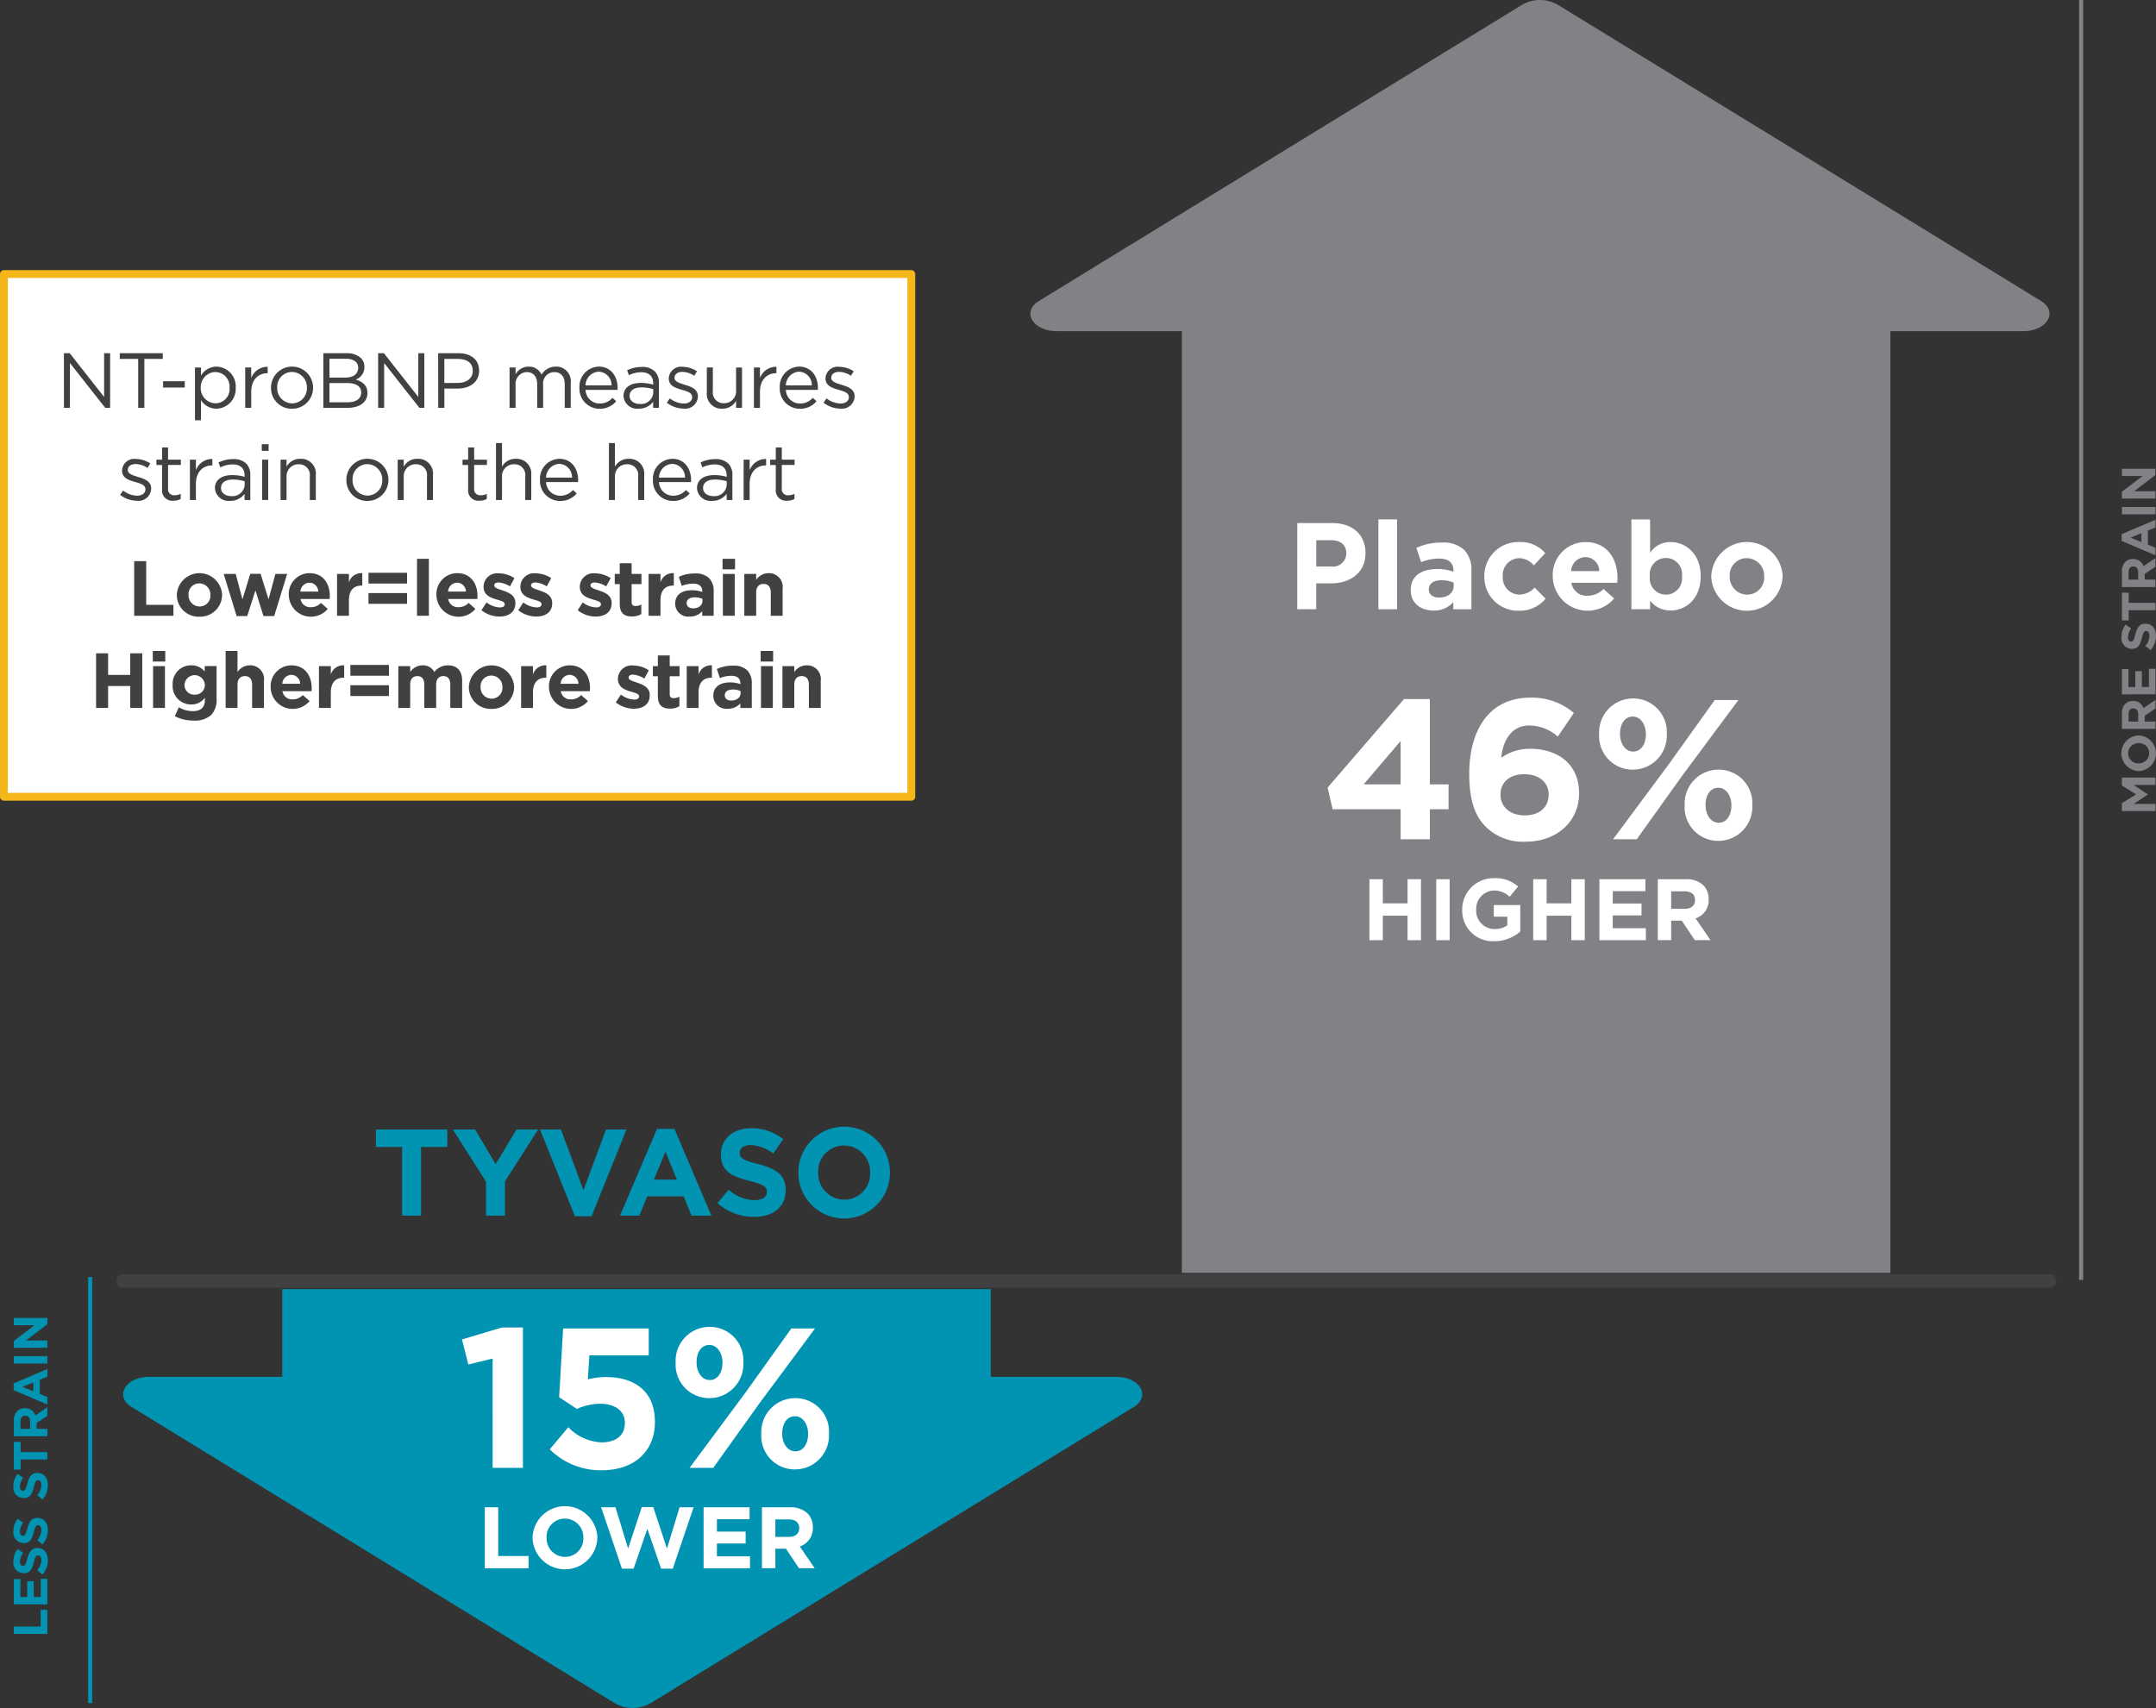 <?xml version="1.0" encoding="UTF-8"?>
<svg xmlns="http://www.w3.org/2000/svg" width="315.368" height="249.894" viewBox="0 0 315.368 249.894">
  <rect x="0" y="0" width="315.368" height="249.894" fill="#333333" stroke="none"/>
  <g id="Group_9" data-name="Group 9" transform="translate(-146.809 -255.368)">
    <rect id="Rectangle_1" data-name="Rectangle 1" width="132.724" height="76.478" transform="translate(147.385 295.465)" fill="#fff" stroke="#f5b61a" stroke-linejoin="round" stroke-width="1.151"/>
    <g id="Group_1" data-name="Group 1">
      <path id="Path_1" data-name="Path 1" d="M148.833,494.428v-1.079h3.922V490.9h.981v3.524Z" fill="#0193b2"/>
      <path id="Path_2" data-name="Path 2" d="M148.833,490.1v-3.7h.959v2.626h.995v-2.31h.96v2.31h1.029v-2.661h.96V490.1Z" fill="#0193b2"/>
      <path id="Path_3" data-name="Path 3" d="M153.021,485.741l-.763-.637a2.254,2.254,0,0,0,.6-1.464c0-.441-.176-.707-.463-.707h-.014c-.273,0-.413.168-.623.987-.253.987-.525,1.625-1.5,1.625h-.014a1.534,1.534,0,0,1-1.478-1.716,2.836,2.836,0,0,1,.624-1.821l.812.56a2.3,2.3,0,0,0-.483,1.275c0,.413.189.631.427.631h.014c.322,0,.427-.21.644-1.058.26-.994.616-1.555,1.471-1.555h.014c.974,0,1.52.743,1.52,1.8A3.118,3.118,0,0,1,153.021,485.741Z" fill="#0193b2"/>
      <path id="Path_4" data-name="Path 4" d="M153.021,481.331l-.763-.638a2.249,2.249,0,0,0,.6-1.464c0-.441-.176-.707-.463-.707h-.014c-.273,0-.413.168-.623.988-.253.987-.525,1.625-1.5,1.625h-.014a1.534,1.534,0,0,1-1.478-1.716,2.832,2.832,0,0,1,.624-1.821l.812.56a2.3,2.3,0,0,0-.483,1.275c0,.413.189.63.427.63h.014c.322,0,.427-.21.644-1.058.26-.994.616-1.555,1.471-1.555h.014c.974,0,1.52.743,1.52,1.8A3.118,3.118,0,0,1,153.021,481.331Z" fill="#0193b2"/>
      <path id="Path_5" data-name="Path 5" d="M153.021,474.751l-.763-.638a2.247,2.247,0,0,0,.6-1.464c0-.44-.176-.707-.463-.707h-.014c-.273,0-.413.168-.623.988-.253.988-.525,1.625-1.5,1.625h-.014a1.534,1.534,0,0,1-1.478-1.716,2.836,2.836,0,0,1,.624-1.821l.812.56a2.3,2.3,0,0,0-.483,1.275c0,.414.189.63.427.63h.014c.322,0,.427-.21.644-1.057.26-.994.616-1.555,1.471-1.555h.014c.974,0,1.52.742,1.52,1.8A3.117,3.117,0,0,1,153.021,474.751Z" fill="#0193b2"/>
      <path id="Path_6" data-name="Path 6" d="M149.828,468.9v1.492h-1v-4.062h1v1.491h3.908V468.9Z" fill="#0193b2"/>
      <path id="Path_7" data-name="Path 7" d="M148.833,465.5v-2.241a1.951,1.951,0,0,1,.5-1.429,1.539,1.539,0,0,1,1.12-.421h.014a1.524,1.524,0,0,1,1.52,1.051l1.751-1.2v1.26l-1.569,1.051v.847h1.569V465.5Zm2.381-2.171c0-.525-.28-.827-.693-.827h-.014c-.462,0-.7.322-.7.848v1.071h1.407Z" fill="#0193b2"/>
      <path id="Path_8" data-name="Path 8" d="M148.8,458.762v-.994l4.938-2.1v1.128l-1.1.448v2.073l1.1.449v1.1Zm2.886-1.135-1.59.651,1.59.652Z" fill="#0193b2"/>
      <path id="Path_9" data-name="Path 9" d="M148.833,454.864v-1.079h4.9v1.079Z" fill="#0193b2"/>
      <path id="Path_10" data-name="Path 10" d="M148.833,452.561v-.995l3.019-2.3h-3.019V448.2h4.9v.918l-3.117,2.374h3.117v1.065Z" fill="#0193b2"/>
    </g>
    <line id="Line_1" data-name="Line 1" y2="62.33" transform="translate(160.001 442.209)" fill="none" stroke="#0193b2" stroke-miterlimit="10" stroke-width="0.594"/>
    <g id="Group_2" data-name="Group 2">
      <path id="Path_11" data-name="Path 11" d="M457.19,374.043V372.88l2.074-1.289L457.19,370.3v-1.163h4.9v1.073h-3.2l2.093,1.379v.028l-2.073,1.366h3.18v1.058Z" fill="#808285"/>
      <path id="Path_12" data-name="Path 12" d="M459.655,368.183h-.013a2.607,2.607,0,0,1-.014-5.211h.014a2.607,2.607,0,0,1,.013,5.211Zm0-4.083h-.013a1.49,1.49,0,0,0-1.541,1.485,1.466,1.466,0,0,0,1.527,1.47h.014a1.49,1.49,0,0,0,1.541-1.484A1.467,1.467,0,0,0,459.655,364.1Z" fill="#808285"/>
      <path id="Path_13" data-name="Path 13" d="M457.19,362.016v-2.241a1.955,1.955,0,0,1,.5-1.429,1.543,1.543,0,0,1,1.122-.42h.013a1.523,1.523,0,0,1,1.52,1.05l1.751-1.2v1.26l-1.569,1.051v.847h1.569v1.079Zm2.381-2.171c0-.525-.28-.827-.693-.827h-.014c-.462,0-.7.323-.7.848v1.071h1.407Z" fill="#808285"/>
      <path id="Path_14" data-name="Path 14" d="M457.19,356.955v-3.7h.959v2.626h1v-2.312h.959v2.312h1.03v-2.662h.959v3.733Z" fill="#808285"/>
      <path id="Path_15" data-name="Path 15" d="M461.379,350.5l-.764-.638a2.249,2.249,0,0,0,.6-1.464c0-.441-.176-.707-.463-.707h-.014c-.273,0-.413.168-.623.987-.253.988-.525,1.625-1.5,1.625H458.6a1.533,1.533,0,0,1-1.478-1.715,2.843,2.843,0,0,1,.624-1.822l.812.561a2.3,2.3,0,0,0-.483,1.274c0,.414.189.631.427.631h.014c.322,0,.427-.21.644-1.058.26-.994.616-1.555,1.471-1.555h.015c.973,0,1.519.743,1.519,1.8A3.123,3.123,0,0,1,461.379,350.5Z" fill="#808285"/>
      <path id="Path_16" data-name="Path 16" d="M458.185,344.649v1.491h-.995v-4.062h.995v1.492h3.908v1.079Z" fill="#808285"/>
      <path id="Path_17" data-name="Path 17" d="M457.19,341.255v-2.242a1.953,1.953,0,0,1,.5-1.428,1.544,1.544,0,0,1,1.122-.421h.013a1.524,1.524,0,0,1,1.52,1.051l1.751-1.2v1.261l-1.569,1.051v.847h1.569v1.079Zm2.381-2.171c0-.526-.28-.827-.693-.827h-.014c-.462,0-.7.322-.7.848v1.071h1.407Z" fill="#808285"/>
      <path id="Path_18" data-name="Path 18" d="M457.155,334.513v-.995l4.938-2.1v1.128l-1.1.448v2.073l1.1.448v1.1Zm2.886-1.135-1.59.652,1.59.651Z" fill="#808285"/>
      <path id="Path_19" data-name="Path 19" d="M457.19,330.615v-1.079h4.9v1.079Z" fill="#808285"/>
      <path id="Path_20" data-name="Path 20" d="M457.19,328.312v-1l3.019-2.3H457.19v-1.065h4.9v.918l-3.116,2.374h3.116v1.065Z" fill="#808285"/>
    </g>
    <line id="Line_2" data-name="Line 2" y1="187.263" transform="translate(451.227 255.368)" fill="none" stroke="#808285" stroke-miterlimit="10" stroke-width="0.594"/>
    <path id="Path_21" data-name="Path 21" d="M310.075,456.816H291.732v-12.83H188.1v12.83H168.631c-3.387,0-5.083,2.737-2.688,4.338l70.722,43.363a5.225,5.225,0,0,0,5.377,0l70.721-43.363C315.158,459.553,313.462,456.816,310.075,456.816Z" fill="#0193b2"/>
    <g id="Group_3" data-name="Group 3">
      <path id="Path_22" data-name="Path 22" d="M218.868,454.134l-3.554.874-.932-3.67,5.855-1.748H223.3v20.536h-4.428Z" fill="#fff"/>
      <path id="Path_23" data-name="Path 23" d="M227.229,467.417l2.708-3.233A7.139,7.139,0,0,0,234.8,466.4c2.1,0,3.408-1.019,3.408-2.825v-.058c0-1.748-1.485-2.768-3.612-2.768a8.75,8.75,0,0,0-3.408.758l-2.592-1.719.582-10.05h12.526v3.933h-8.681l-.233,3.524a10.017,10.017,0,0,1,2.68-.349c3.962,0,7.137,1.923,7.137,6.525v.059c0,4.31-3.059,7.049-7.749,7.049A10.481,10.481,0,0,1,227.229,467.417Z" fill="#fff"/>
      <path id="Path_24" data-name="Path 24" d="M245.639,454.775v-.058a4.962,4.962,0,0,1,4.981-5.214,4.9,4.9,0,0,1,4.923,5.155v.059a4.98,4.98,0,0,1-4.981,5.214A4.9,4.9,0,0,1,245.639,454.775Zm16.924-5.04h3.466l-8.156,10.983-6.728,9.408h-3.467l8.156-10.981ZM248.7,454.658v.059c0,1.369.758,2.563,1.923,2.563,1.223,0,1.864-1.194,1.864-2.505v-.058c0-1.369-.757-2.564-1.922-2.564C249.338,452.153,248.7,453.318,248.7,454.658Zm9.468,10.545v-.058a4.962,4.962,0,0,1,4.981-5.214,4.9,4.9,0,0,1,4.922,5.156v.058a4.978,4.978,0,0,1-4.981,5.214A4.9,4.9,0,0,1,258.165,465.2Zm6.845,0v-.058c0-1.37-.758-2.563-1.923-2.563-1.223,0-1.864,1.165-1.864,2.505v.058c0,1.369.757,2.563,1.923,2.563C264.369,467.708,265.01,466.514,265.01,465.2Z" fill="#fff"/>
      <path id="Path_25" data-name="Path 25" d="M217.725,475.9h1.962v7.134h4.446v1.784h-6.408Z" fill="#fff"/>
      <path id="Path_26" data-name="Path 26" d="M224.708,480.381v-.026a4.742,4.742,0,0,1,9.48-.026v.026a4.742,4.742,0,0,1-9.48.026Zm7.429,0v-.026a2.71,2.71,0,0,0-2.7-2.8,2.667,2.667,0,0,0-2.676,2.777v.026a2.709,2.709,0,0,0,2.7,2.8A2.668,2.668,0,0,0,232.137,480.381Z" fill="#fff"/>
      <path id="Path_27" data-name="Path 27" d="M234.739,475.9h2.1l1.847,6.039,2-6.065h1.682l2,6.065,1.847-6.039h2.052l-3.045,8.982h-1.708l-2.013-5.835-2.013,5.835h-1.707Z" fill="#fff"/>
      <path id="Path_28" data-name="Path 28" d="M249.727,475.9h6.727v1.746h-4.778v1.808h4.2V481.2h-4.2v1.873h4.842v1.745h-6.791Z" fill="#fff"/>
      <path id="Path_29" data-name="Path 29" d="M258.265,475.9h4.077a3.55,3.55,0,0,1,2.6.9,2.8,2.8,0,0,1,.765,2.038v.025a2.769,2.769,0,0,1-1.911,2.765l2.179,3.185H263.68l-1.911-2.854h-1.542v2.854h-1.962Zm3.95,4.332c.955,0,1.5-.51,1.5-1.262v-.026c0-.84-.586-1.273-1.541-1.273h-1.95v2.561Z" fill="#fff"/>
    </g>
    <path id="Path_30" data-name="Path 30" d="M301.343,303.814h18.343V441.6H423.323l0-137.785h19.466c3.387,0,5.084-2.738,2.689-4.338l-70.722-43.364a5.229,5.229,0,0,0-5.377,0l-70.722,43.364C296.26,301.076,297.957,303.814,301.343,303.814Z" fill="#808285"/>
    <g id="Group_4" data-name="Group 4">
      <path id="Path_31" data-name="Path 31" d="M347.12,384.006h1.962v3.529H352.7v-3.529h1.963v8.919H352.7v-3.58h-3.618v3.58H347.12Z" fill="#fff"/>
      <path id="Path_32" data-name="Path 32" d="M356.894,384.006h1.962v8.919h-1.962Z" fill="#fff"/>
      <path id="Path_33" data-name="Path 33" d="M360.692,388.491v-.025a4.578,4.578,0,0,1,4.677-4.612,4.9,4.9,0,0,1,3.5,1.222l-1.237,1.492a3.28,3.28,0,0,0-2.332-.906,2.679,2.679,0,0,0-2.56,2.778v.026a2.672,2.672,0,0,0,2.7,2.828,3.139,3.139,0,0,0,1.848-.535v-1.274h-1.975V387.79h3.873v3.873a5.787,5.787,0,0,1-3.81,1.415A4.465,4.465,0,0,1,360.692,388.491Z" fill="#fff"/>
      <path id="Path_34" data-name="Path 34" d="M371.08,384.006h1.962v3.529h3.618v-3.529h1.963v8.919H376.66v-3.58h-3.618v3.58H371.08Z" fill="#fff"/>
      <path id="Path_35" data-name="Path 35" d="M380.765,384.006h6.728v1.746h-4.779v1.809h4.206v1.746h-4.206v1.873h4.842v1.745h-6.791Z" fill="#fff"/>
      <path id="Path_36" data-name="Path 36" d="M389.3,384.006h4.077a3.55,3.55,0,0,1,2.6.9,2.8,2.8,0,0,1,.765,2.038v.026a2.769,2.769,0,0,1-1.911,2.764l2.178,3.186h-2.293l-1.911-2.855h-1.542v2.855H389.3Zm3.95,4.332c.956,0,1.5-.51,1.5-1.262v-.025c0-.841-.586-1.273-1.542-1.273h-1.949v2.56Z" fill="#fff"/>
    </g>
    <g id="Group_5" data-name="Group 5">
      <path id="Path_37" data-name="Path 37" d="M205.628,423.184h-3.835v-2.557h10.443v2.557H208.4V433.23h-2.773Z" fill="#0193b2"/>
      <path id="Path_38" data-name="Path 38" d="M217.9,428.261l-4.843-7.634H216.3l3.007,5.06,3.06-5.06h3.152l-4.844,7.58v5.023H217.9Z" fill="#0193b2"/>
      <path id="Path_39" data-name="Path 39" d="M225.8,420.627h3.061l3.295,8.876,3.295-8.876h2.989l-5.1,12.693H230.9Z" fill="#0193b2"/>
      <path id="Path_40" data-name="Path 40" d="M242.906,420.537h2.557l5.4,12.693h-2.9l-1.153-2.827h-5.33l-1.152,2.827h-2.826Zm2.917,7.418-1.675-4.088-1.674,4.088Z" fill="#0193b2"/>
      <path id="Path_41" data-name="Path 41" d="M251.761,431.394l1.638-1.962a5.788,5.788,0,0,0,3.763,1.53c1.135,0,1.818-.45,1.818-1.189v-.036c0-.7-.431-1.062-2.538-1.6-2.539-.649-4.177-1.351-4.177-3.853v-.036c0-2.287,1.837-3.8,4.411-3.8a7.29,7.29,0,0,1,4.681,1.6l-1.44,2.089a5.908,5.908,0,0,0-3.277-1.242c-1.063,0-1.62.486-1.62,1.1v.035c0,.829.54,1.1,2.718,1.658,2.557.666,4,1.584,4,3.781v.035c0,2.5-1.908,3.907-4.627,3.907A8.017,8.017,0,0,1,251.761,431.394Z" fill="#0193b2"/>
      <path id="Path_42" data-name="Path 42" d="M263.587,426.965v-.036a6.7,6.7,0,0,1,13.4-.036v.036a6.7,6.7,0,0,1-13.4.036Zm10.5,0v-.036a3.829,3.829,0,0,0-3.817-3.961,3.769,3.769,0,0,0-3.781,3.925v.036a3.829,3.829,0,0,0,3.817,3.961A3.769,3.769,0,0,0,274.084,426.965Z" fill="#0193b2"/>
    </g>
    <g id="Group_6" data-name="Group 6">
      <path id="Path_43" data-name="Path 43" d="M336.569,331.9h5.149c3.007,0,4.826,1.783,4.826,4.358v.035c0,2.917-2.269,4.43-5.1,4.43h-2.108v3.781h-2.772Zm4.97,6.356a1.952,1.952,0,0,0,2.2-1.908v-.036c0-1.243-.864-1.909-2.251-1.909h-2.143v3.853Z" fill="#fff"/>
      <path id="Path_44" data-name="Path 44" d="M348.431,331.364h2.737v13.144h-2.737Z" fill="#fff"/>
      <path id="Path_45" data-name="Path 45" d="M353.165,341.736V341.7c0-2.106,1.6-3.079,3.888-3.079a6.843,6.843,0,0,1,2.36.4v-.162c0-1.135-.7-1.765-2.072-1.765a7.1,7.1,0,0,0-2.664.522l-.684-2.088a8.5,8.5,0,0,1,3.745-.775,4.458,4.458,0,0,1,3.259,1.08,4.209,4.209,0,0,1,1.044,3.079v5.6h-2.647v-1.044a3.71,3.71,0,0,1-2.917,1.224C354.659,344.688,353.165,343.644,353.165,341.736Zm6.283-.631v-.486a4.243,4.243,0,0,0-1.746-.36c-1.17,0-1.891.468-1.891,1.332v.036c0,.738.612,1.17,1.494,1.17C358.584,342.8,359.448,342.1,359.448,341.105Z" fill="#fff"/>
      <path id="Path_46" data-name="Path 46" d="M363.928,339.737V339.7a4.955,4.955,0,0,1,5.06-5.023,4.745,4.745,0,0,1,3.853,1.62l-1.674,1.8a2.818,2.818,0,0,0-2.2-1.063,2.467,2.467,0,0,0-2.341,2.629v.036a2.473,2.473,0,0,0,2.449,2.665,3.056,3.056,0,0,0,2.215-1.026l1.6,1.62a4.857,4.857,0,0,1-3.943,1.765A4.928,4.928,0,0,1,363.928,339.737Z" fill="#fff"/>
      <path id="Path_47" data-name="Path 47" d="M373.936,339.737V339.7a4.8,4.8,0,0,1,4.772-5.023c3.223,0,4.7,2.5,4.7,5.239,0,.217-.019.469-.036.721h-6.717a2.239,2.239,0,0,0,2.359,1.891,3.166,3.166,0,0,0,2.341-.991l1.566,1.387a5.1,5.1,0,0,1-8.985-3.187Zm6.807-.811a2.071,2.071,0,0,0-2.035-2.053,2.152,2.152,0,0,0-2.088,2.053Z" fill="#fff"/>
      <path id="Path_48" data-name="Path 48" d="M388.175,343.247v1.261h-2.736V331.364h2.736v4.879a3.545,3.545,0,0,1,3.007-1.566c2.251,0,4.394,1.765,4.394,4.987v.036c0,3.224-2.107,4.988-4.394,4.988A3.706,3.706,0,0,1,388.175,343.247Zm4.664-3.547v-.036a2.368,2.368,0,1,0-4.7,0v.036a2.369,2.369,0,1,0,4.7,0Z" fill="#fff"/>
      <path id="Path_49" data-name="Path 49" d="M397.12,339.737V339.7a5.226,5.226,0,0,1,10.443-.036v.036a5.226,5.226,0,0,1-10.443.037Zm7.743,0V339.7a2.564,2.564,0,0,0-2.539-2.665,2.473,2.473,0,0,0-2.5,2.629v.036a2.564,2.564,0,0,0,2.539,2.665A2.473,2.473,0,0,0,404.863,339.737Z" fill="#fff"/>
    </g>
    <line id="Line_3" data-name="Line 3" x2="281.775" transform="translate(164.822 442.781)" fill="none" stroke="#414042" stroke-linecap="round" stroke-miterlimit="10" stroke-width="2"/>
    <g id="Group_7" data-name="Group 7">
      <path id="Path_50" data-name="Path 50" d="M156.16,307.048h.845l5.033,6.4v-6.4h.879v7.989H162.2l-5.159-6.551v6.551h-.879Z" fill="#414042"/>
      <path id="Path_51" data-name="Path 51" d="M167.022,307.881h-2.693v-.833h6.289v.833h-2.694v7.156h-.9Z" fill="#414042"/>
      <path id="Path_52" data-name="Path 52" d="M170.662,311.145h3.173v.924h-3.173Z" fill="#414042"/>
      <path id="Path_53" data-name="Path 53" d="M175.328,309.136h.879v1.187a2.655,2.655,0,0,1,2.26-1.312,2.878,2.878,0,0,1,2.819,3.058v.023a2.889,2.889,0,0,1-2.819,3.071,2.663,2.663,0,0,1-2.26-1.256v2.956h-.879Zm5.057,2.968v-.023a2.125,2.125,0,0,0-2.077-2.283,2.2,2.2,0,0,0-2.135,2.271v.023a2.2,2.2,0,0,0,2.135,2.283A2.083,2.083,0,0,0,180.385,312.1Z" fill="#414042"/>
      <path id="Path_54" data-name="Path 54" d="M182.676,309.136h.879v1.541a2.525,2.525,0,0,1,2.408-1.643v.947H185.9c-1.291,0-2.34.924-2.34,2.705v2.351h-.879Z" fill="#414042"/>
      <path id="Path_55" data-name="Path 55" d="M186.453,312.115v-.023a3.076,3.076,0,0,1,6.152-.023v.023a3.063,3.063,0,0,1-3.093,3.082A3.023,3.023,0,0,1,186.453,312.115Zm5.25,0v-.023a2.233,2.233,0,0,0-2.191-2.305,2.178,2.178,0,0,0-2.158,2.282v.023a2.215,2.215,0,0,0,2.181,2.295A2.178,2.178,0,0,0,191.7,312.115Z" fill="#414042"/>
      <path id="Path_56" data-name="Path 56" d="M194.109,307.048h3.4a2.937,2.937,0,0,1,2.089.707,1.776,1.776,0,0,1,.513,1.279v.023a1.928,1.928,0,0,1-1.267,1.848c.947.286,1.713.834,1.713,1.93v.022c0,1.37-1.154,2.18-2.9,2.18h-3.55Zm5.091,2.111c0-.787-.628-1.3-1.769-1.3H195v2.75h2.362c1.084,0,1.838-.49,1.838-1.426Zm-1.678,2.249H195v2.819h2.682c1.21,0,1.963-.537,1.963-1.427v-.023C199.645,311.91,198.914,311.408,197.522,311.408Z" fill="#414042"/>
      <path id="Path_57" data-name="Path 57" d="M202.119,307.048h.845l5.033,6.4v-6.4h.879v7.989h-.719L203,308.486v6.551h-.879Z" fill="#414042"/>
      <path id="Path_58" data-name="Path 58" d="M210.9,307.048H213.9c1.8,0,2.99.958,2.99,2.534v.023c0,1.723-1.438,2.613-3.139,2.613h-1.94v2.819h-.9Zm2.876,4.348c1.324,0,2.192-.707,2.192-1.757v-.023c0-1.142-.856-1.735-2.146-1.735h-2.02V311.4Z" fill="#414042"/>
      <path id="Path_59" data-name="Path 59" d="M221.345,309.136h.879v.993a2.154,2.154,0,0,1,1.906-1.118,2,2,0,0,1,1.894,1.176,2.351,2.351,0,0,1,2.078-1.176,2.121,2.121,0,0,1,2.191,2.374v3.652h-.879V311.59c0-1.141-.57-1.78-1.529-1.78a1.652,1.652,0,0,0-1.632,1.826v3.4h-.868v-3.47c0-1.106-.582-1.757-1.518-1.757a1.71,1.71,0,0,0-1.643,1.86v3.367h-.879Z" fill="#414042"/>
      <path id="Path_60" data-name="Path 60" d="M231.568,312.1v-.023a2.911,2.911,0,0,1,2.831-3.07c1.747,0,2.75,1.392,2.75,3.116a2.613,2.613,0,0,1-.01.285h-4.68a2.06,2.06,0,0,0,2.077,2,2.44,2.44,0,0,0,1.86-.833l.548.491a3.043,3.043,0,0,1-2.43,1.107A2.934,2.934,0,0,1,231.568,312.1Zm4.692-.343a1.944,1.944,0,0,0-1.884-2.008,2.033,2.033,0,0,0-1.917,2.008Z" fill="#414042"/>
      <path id="Path_61" data-name="Path 61" d="M238.015,313.325V313.3c0-1.244,1.027-1.906,2.522-1.906a6.251,6.251,0,0,1,1.816.252v-.206c0-1.062-.652-1.609-1.758-1.609a4.109,4.109,0,0,0-1.792.433l-.263-.719a4.883,4.883,0,0,1,2.146-.49,2.588,2.588,0,0,1,1.906.65,2.332,2.332,0,0,1,.6,1.724v3.606h-.843v-.89a2.59,2.59,0,0,1-2.135,1.016A1.988,1.988,0,0,1,238.015,313.325Zm4.348-.456V312.3a6.129,6.129,0,0,0-1.734-.251c-1.108,0-1.724.479-1.724,1.221v.023c0,.742.685,1.175,1.484,1.175A1.782,1.782,0,0,0,242.363,312.869Z" fill="#414042"/>
      <path id="Path_62" data-name="Path 62" d="M244.348,314.284l.444-.628a3.454,3.454,0,0,0,2.043.753c.708,0,1.222-.365,1.222-.935v-.023c0-.594-.7-.822-1.473-1.039-.924-.263-1.951-.582-1.951-1.666v-.023a1.786,1.786,0,0,1,2.009-1.689,4.044,4.044,0,0,1,2.123.65l-.4.662a3.337,3.337,0,0,0-1.747-.571c-.7,0-1.14.366-1.14.856v.023c0,.559.73.777,1.517,1.016.913.274,1.9.628,1.9,1.689v.023a1.858,1.858,0,0,1-2.1,1.769A4.056,4.056,0,0,1,244.348,314.284Z" fill="#414042"/>
      <path id="Path_63" data-name="Path 63" d="M250.2,312.8v-3.664h.879v3.447a1.573,1.573,0,0,0,1.632,1.781,1.742,1.742,0,0,0,1.768-1.849v-3.379h.869v5.9h-.869V314.01a2.246,2.246,0,0,1-2.019,1.153A2.156,2.156,0,0,1,250.2,312.8Z" fill="#414042"/>
      <path id="Path_64" data-name="Path 64" d="M257.092,309.136h.879v1.541a2.525,2.525,0,0,1,2.408-1.643v.947h-.068c-1.29,0-2.34.924-2.34,2.705v2.351h-.879Z" fill="#414042"/>
      <path id="Path_65" data-name="Path 65" d="M260.868,312.1v-.023a2.91,2.91,0,0,1,2.831-3.07c1.746,0,2.75,1.392,2.75,3.116a2.372,2.372,0,0,1-.011.285h-4.679a2.06,2.06,0,0,0,2.077,2,2.442,2.442,0,0,0,1.86-.833l.548.491a3.046,3.046,0,0,1-2.432,1.107A2.933,2.933,0,0,1,260.868,312.1Zm4.692-.343a1.944,1.944,0,0,0-1.884-2.008,2.032,2.032,0,0,0-1.917,2.008Z" fill="#414042"/>
      <path id="Path_66" data-name="Path 66" d="M267.27,314.284l.444-.628a3.454,3.454,0,0,0,2.043.753c.708,0,1.222-.365,1.222-.935v-.023c0-.594-.7-.822-1.473-1.039-.924-.263-1.951-.582-1.951-1.666v-.023a1.785,1.785,0,0,1,2.008-1.689,4.045,4.045,0,0,1,2.124.65l-.4.662a3.337,3.337,0,0,0-1.747-.571c-.7,0-1.141.366-1.141.856v.023c0,.559.731.777,1.518,1.016.913.274,1.9.628,1.9,1.689v.023a1.858,1.858,0,0,1-2.1,1.769A4.056,4.056,0,0,1,267.27,314.284Z" fill="#414042"/>
      <path id="Path_67" data-name="Path 67" d="M164.376,327.768l.444-.627a3.456,3.456,0,0,0,2.043.753c.708,0,1.222-.366,1.222-.936v-.023c0-.594-.7-.822-1.473-1.038-.924-.263-1.951-.582-1.951-1.667v-.023a1.786,1.786,0,0,1,2.009-1.689,4.033,4.033,0,0,1,2.123.651l-.4.662a3.338,3.338,0,0,0-1.748-.571c-.7,0-1.14.365-1.14.856v.023c0,.559.73.776,1.517,1.015.914.274,1.9.628,1.9,1.69v.023a1.858,1.858,0,0,1-2.1,1.769A4.053,4.053,0,0,1,164.376,327.768Z" fill="#414042"/>
      <path id="Path_68" data-name="Path 68" d="M170.514,326.958V323.4h-.823v-.776h.823V320.84h.879v1.781h1.871v.776h-1.871v3.447a.872.872,0,0,0,.992.981,1.851,1.851,0,0,0,.856-.205v.753a2.206,2.206,0,0,1-1.061.251A1.5,1.5,0,0,1,170.514,326.958Z" fill="#414042"/>
      <path id="Path_69" data-name="Path 69" d="M174.587,322.621h.879v1.541a2.526,2.526,0,0,1,2.408-1.644v.947h-.068c-1.29,0-2.34.925-2.34,2.705v2.352h-.879Z" fill="#414042"/>
      <path id="Path_70" data-name="Path 70" d="M178.249,326.81v-.023c0-1.244,1.027-1.907,2.522-1.907a6.247,6.247,0,0,1,1.816.252v-.206c0-1.061-.651-1.609-1.758-1.609a4.112,4.112,0,0,0-1.792.434l-.263-.719a4.872,4.872,0,0,1,2.146-.491,2.591,2.591,0,0,1,1.906.65,2.33,2.33,0,0,1,.6,1.724v3.607h-.844v-.891a2.586,2.586,0,0,1-2.135,1.016A1.987,1.987,0,0,1,178.249,326.81Zm4.349-.457v-.571a6.179,6.179,0,0,0-1.735-.251c-1.107,0-1.723.48-1.723,1.222v.022c0,.742.684,1.176,1.483,1.176A1.784,1.784,0,0,0,182.6,326.353Z" fill="#414042"/>
      <path id="Path_71" data-name="Path 71" d="M185.1,320.361h1v.97h-1Zm.056,2.26h.879v5.9h-.879Z" fill="#414042"/>
      <path id="Path_72" data-name="Path 72" d="M187.846,322.621h.879v1.027a2.233,2.233,0,0,1,2.02-1.153,2.156,2.156,0,0,1,2.26,2.363v3.664h-.879v-3.447a1.573,1.573,0,0,0-1.632-1.781,1.736,1.736,0,0,0-1.769,1.849v3.379h-.879Z" fill="#414042"/>
      <path id="Path_73" data-name="Path 73" d="M197.475,325.6v-.023a3.076,3.076,0,0,1,6.152-.023v.023a3.064,3.064,0,0,1-3.094,3.081A3.022,3.022,0,0,1,197.475,325.6Zm5.25,0v-.023a2.233,2.233,0,0,0-2.192-2.3,2.177,2.177,0,0,0-2.157,2.282v.023a2.214,2.214,0,0,0,2.181,2.294A2.177,2.177,0,0,0,202.725,325.6Z" fill="#414042"/>
      <path id="Path_74" data-name="Path 74" d="M204.983,322.621h.879v1.027a2.236,2.236,0,0,1,2.021-1.153,2.156,2.156,0,0,1,2.26,2.363v3.664h-.879v-3.447a1.573,1.573,0,0,0-1.632-1.781,1.736,1.736,0,0,0-1.77,1.849v3.379h-.879Z" fill="#414042"/>
      <path id="Path_75" data-name="Path 75" d="M215.286,326.958V323.4h-.822v-.776h.822V320.84h.879v1.781h1.871v.776h-1.871v3.447a.872.872,0,0,0,.992.981,1.857,1.857,0,0,0,.857-.205v.753a2.21,2.21,0,0,1-1.062.251A1.5,1.5,0,0,1,215.286,326.958Z" fill="#414042"/>
      <path id="Path_76" data-name="Path 76" d="M219.359,320.19h.879v3.458a2.236,2.236,0,0,1,2.021-1.153,2.156,2.156,0,0,1,2.26,2.363v3.664h-.879v-3.447a1.573,1.573,0,0,0-1.632-1.781,1.736,1.736,0,0,0-1.77,1.849v3.379h-.879Z" fill="#414042"/>
      <path id="Path_77" data-name="Path 77" d="M225.794,325.588v-.023a2.911,2.911,0,0,1,2.831-3.07c1.746,0,2.75,1.393,2.75,3.116a2.392,2.392,0,0,1-.011.286h-4.679a2.06,2.06,0,0,0,2.077,2,2.442,2.442,0,0,0,1.86-.833l.548.49a3.048,3.048,0,0,1-2.432,1.107A2.932,2.932,0,0,1,225.794,325.588Zm4.691-.342a1.943,1.943,0,0,0-1.883-2.009,2.033,2.033,0,0,0-1.917,2.009Z" fill="#414042"/>
      <path id="Path_78" data-name="Path 78" d="M235.88,320.19h.879v3.458a2.234,2.234,0,0,1,2.02-1.153,2.156,2.156,0,0,1,2.26,2.363v3.664h-.879v-3.447a1.573,1.573,0,0,0-1.632-1.781,1.736,1.736,0,0,0-1.769,1.849v3.379h-.879Z" fill="#414042"/>
      <path id="Path_79" data-name="Path 79" d="M242.315,325.588v-.023a2.911,2.911,0,0,1,2.831-3.07c1.747,0,2.75,1.393,2.75,3.116a2.632,2.632,0,0,1-.01.286h-4.68a2.06,2.06,0,0,0,2.077,2,2.444,2.444,0,0,0,1.861-.833l.547.49a3.044,3.044,0,0,1-2.431,1.107A2.933,2.933,0,0,1,242.315,325.588Zm4.692-.342a1.944,1.944,0,0,0-1.884-2.009,2.034,2.034,0,0,0-1.917,2.009Z" fill="#414042"/>
      <path id="Path_80" data-name="Path 80" d="M248.762,326.81v-.023c0-1.244,1.027-1.907,2.522-1.907a6.253,6.253,0,0,1,1.816.252v-.206c0-1.061-.652-1.609-1.758-1.609a4.112,4.112,0,0,0-1.792.434l-.263-.719a4.868,4.868,0,0,1,2.146-.491,2.593,2.593,0,0,1,1.906.65,2.333,2.333,0,0,1,.6,1.724v3.607H253.1v-.891a2.587,2.587,0,0,1-2.135,1.016A1.987,1.987,0,0,1,248.762,326.81Zm4.348-.457v-.571a6.165,6.165,0,0,0-1.734-.251c-1.107,0-1.724.48-1.724,1.222v.022c0,.742.685,1.176,1.484,1.176A1.783,1.783,0,0,0,253.11,326.353Z" fill="#414042"/>
      <path id="Path_81" data-name="Path 81" d="M255.585,322.621h.879v1.541a2.526,2.526,0,0,1,2.408-1.644v.947H258.8c-1.29,0-2.34.925-2.34,2.705v2.352h-.879Z" fill="#414042"/>
      <path id="Path_82" data-name="Path 82" d="M260.287,326.958V323.4h-.822v-.776h.822V320.84h.879v1.781h1.871v.776h-1.871v3.447a.872.872,0,0,0,.992.981,1.858,1.858,0,0,0,.857-.205v.753a2.213,2.213,0,0,1-1.062.251A1.5,1.5,0,0,1,260.287,326.958Z" fill="#414042"/>
      <path id="Path_83" data-name="Path 83" d="M166.436,337.471h1.757v6.391h3.984v1.6h-5.741Z" fill="#414042"/>
      <path id="Path_84" data-name="Path 84" d="M172.676,342.436v-.023a3.313,3.313,0,0,1,6.62-.023v.023a3.211,3.211,0,0,1-3.321,3.184A3.179,3.179,0,0,1,172.676,342.436Zm4.908,0v-.023a1.626,1.626,0,0,0-1.609-1.69,1.567,1.567,0,0,0-1.587,1.667v.023A1.625,1.625,0,0,0,176,344.1,1.568,1.568,0,0,0,177.584,342.436Z" fill="#414042"/>
      <path id="Path_85" data-name="Path 85" d="M179.533,339.342h1.758l.982,3.71,1.153-3.733h1.5l1.164,3.744,1-3.721h1.722l-1.9,6.164h-1.564l-1.175-3.755-1.2,3.755h-1.552Z" fill="#414042"/>
      <path id="Path_86" data-name="Path 86" d="M189.05,342.436v-.023a3.046,3.046,0,0,1,3.024-3.185c2.043,0,2.979,1.587,2.979,3.321,0,.138-.011.3-.023.457h-4.257a1.419,1.419,0,0,0,1.5,1.2,2.005,2.005,0,0,0,1.483-.628l.993.879a3.231,3.231,0,0,1-5.695-2.02Zm4.314-.514a1.311,1.311,0,0,0-1.29-1.3,1.364,1.364,0,0,0-1.324,1.3Z" fill="#414042"/>
      <path id="Path_87" data-name="Path 87" d="M196.112,339.342h1.735v1.233a1.891,1.891,0,0,1,1.952-1.347v1.815h-.092c-1.152,0-1.86.7-1.86,2.157v2.26h-1.735Z" fill="#414042"/>
      <path id="Path_88" data-name="Path 88" d="M200.711,339.171h5.639v1.575h-5.639Zm0,2.968h5.639v1.575h-5.639Z" fill="#414042"/>
      <path id="Path_89" data-name="Path 89" d="M207.809,337.128h1.734v8.332h-1.734Z" fill="#414042"/>
      <path id="Path_90" data-name="Path 90" d="M210.648,342.436v-.023a3.047,3.047,0,0,1,3.025-3.185c2.043,0,2.979,1.587,2.979,3.321,0,.138-.011.3-.023.457h-4.257a1.419,1.419,0,0,0,1.5,1.2,2.007,2.007,0,0,0,1.484-.628l.993.879a3.232,3.232,0,0,1-5.7-2.02Zm4.315-.514a1.313,1.313,0,0,0-1.29-1.3,1.363,1.363,0,0,0-1.324,1.3Z" fill="#414042"/>
      <path id="Path_91" data-name="Path 91" d="M217.232,344.649l.743-1.141a3.45,3.45,0,0,0,1.928.731c.5,0,.731-.183.731-.457v-.023c0-.376-.594-.5-1.268-.707-.855-.251-1.826-.651-1.826-1.838v-.023a2,2,0,0,1,2.237-1.94,4.24,4.24,0,0,1,2.284.708l-.663,1.2a3.624,3.624,0,0,0-1.655-.571c-.422,0-.639.183-.639.423v.022c0,.343.583.5,1.245.731.855.285,1.848.7,1.848,1.815v.023c0,1.358-1.015,1.974-2.34,1.974A4.282,4.282,0,0,1,217.232,344.649Z" fill="#414042"/>
      <path id="Path_92" data-name="Path 92" d="M222.617,344.649l.742-1.141a3.455,3.455,0,0,0,1.929.731c.5,0,.731-.183.731-.457v-.023c0-.376-.594-.5-1.268-.707-.855-.251-1.826-.651-1.826-1.838v-.023a2,2,0,0,1,2.237-1.94,4.237,4.237,0,0,1,2.283.708l-.662,1.2a3.624,3.624,0,0,0-1.655-.571c-.422,0-.639.183-.639.423v.022c0,.343.582.5,1.244.731.856.285,1.849.7,1.849,1.815v.023c0,1.358-1.016,1.974-2.34,1.974A4.282,4.282,0,0,1,222.617,344.649Z" fill="#414042"/>
      <path id="Path_93" data-name="Path 93" d="M231.312,344.649l.742-1.141a3.45,3.45,0,0,0,1.928.731c.5,0,.731-.183.731-.457v-.023c0-.376-.594-.5-1.268-.707-.855-.251-1.826-.651-1.826-1.838v-.023a2,2,0,0,1,2.237-1.94,4.237,4.237,0,0,1,2.284.708l-.662,1.2a3.628,3.628,0,0,0-1.656-.571c-.422,0-.638.183-.638.423v.022c0,.343.582.5,1.244.731.855.285,1.848.7,1.848,1.815v.023c0,1.358-1.015,1.974-2.339,1.974A4.278,4.278,0,0,1,231.312,344.649Z" fill="#414042"/>
      <path id="Path_94" data-name="Path 94" d="M237.462,343.725v-2.9h-.731v-1.484h.731v-1.563H239.2v1.563h1.439v1.484H239.2v2.614c0,.4.172.593.56.593a1.765,1.765,0,0,0,.856-.217v1.393a2.558,2.558,0,0,1-1.37.354C238.181,345.563,237.462,345.141,237.462,343.725Z" fill="#414042"/>
      <path id="Path_95" data-name="Path 95" d="M241.684,339.342h1.734v1.233a1.892,1.892,0,0,1,1.952-1.347v1.815h-.092c-1.152,0-1.86.7-1.86,2.157v2.26h-1.734Z" fill="#414042"/>
      <path id="Path_96" data-name="Path 96" d="M245.574,343.7v-.022c0-1.336,1.016-1.952,2.465-1.952a4.353,4.353,0,0,1,1.495.251v-.1c0-.719-.444-1.118-1.312-1.118a4.506,4.506,0,0,0-1.689.33l-.434-1.323a5.394,5.394,0,0,1,2.374-.491,2.824,2.824,0,0,1,2.066.685,2.666,2.666,0,0,1,.662,1.951v3.55h-1.678V344.8a2.351,2.351,0,0,1-1.849.776A1.892,1.892,0,0,1,245.574,343.7Zm3.984-.4v-.308a2.68,2.68,0,0,0-1.108-.228c-.742,0-1.2.3-1.2.844v.023c0,.468.388.742.947.742C249.01,344.376,249.558,343.931,249.558,343.3Z" fill="#414042"/>
      <path id="Path_97" data-name="Path 97" d="M252.5,337.128h1.826v1.541H252.5Zm.046,2.214h1.734v6.118h-1.734Z" fill="#414042"/>
      <path id="Path_98" data-name="Path 98" d="M255.684,339.342h1.734v.868a2.163,2.163,0,0,1,1.792-.982,2.007,2.007,0,0,1,2.077,2.272v3.96h-1.734v-3.413c0-.821-.389-1.244-1.05-1.244s-1.085.423-1.085,1.244v3.413h-1.734Z" fill="#414042"/>
      <path id="Path_99" data-name="Path 99" d="M160.862,350.955h1.758v3.162h3.241v-3.162h1.758v7.99h-1.758v-3.207H162.62v3.207h-1.758Z" fill="#414042"/>
      <path id="Path_100" data-name="Path 100" d="M169.157,350.613h1.826v1.541h-1.826Zm.046,2.214h1.734v6.118H169.2Z" fill="#414042"/>
      <path id="Path_101" data-name="Path 101" d="M172.375,360.154l.594-1.3a4,4,0,0,0,2.065.559c1.187,0,1.746-.571,1.746-1.666v-.3a2.391,2.391,0,0,1-2,.992,2.687,2.687,0,0,1-2.717-2.853v-.023a2.693,2.693,0,0,1,2.717-2.853,2.477,2.477,0,0,1,1.975.913v-.8h1.734v4.737a3.284,3.284,0,0,1-.775,2.408,3.586,3.586,0,0,1-2.637.822A5.8,5.8,0,0,1,172.375,360.154Zm4.4-4.565v-.023a1.491,1.491,0,0,0-2.978,0v.023A1.4,1.4,0,0,0,175.285,357,1.413,1.413,0,0,0,176.78,355.589Z" fill="#414042"/>
      <path id="Path_102" data-name="Path 102" d="M179.814,350.613h1.735v3.081a2.165,2.165,0,0,1,1.792-.981,2.006,2.006,0,0,1,2.077,2.271v3.961h-1.734v-3.413c0-.821-.389-1.244-1.05-1.244s-1.085.423-1.085,1.244v3.413h-1.735Z" fill="#414042"/>
      <path id="Path_103" data-name="Path 103" d="M186.4,355.92V355.9a3.047,3.047,0,0,1,3.025-3.185c2.043,0,2.978,1.586,2.978,3.321,0,.137-.01.3-.022.457h-4.257a1.42,1.42,0,0,0,1.495,1.2,2.007,2.007,0,0,0,1.484-.628l.993.878a3.232,3.232,0,0,1-5.7-2.02Zm4.315-.513a1.312,1.312,0,0,0-1.29-1.3,1.363,1.363,0,0,0-1.324,1.3Z" fill="#414042"/>
      <path id="Path_104" data-name="Path 104" d="M193.461,352.827H195.2v1.233a1.891,1.891,0,0,1,1.952-1.347v1.815h-.091c-1.153,0-1.861.7-1.861,2.157v2.26h-1.734Z" fill="#414042"/>
      <path id="Path_105" data-name="Path 105" d="M198.059,352.656H203.7v1.575h-5.638Zm0,2.968H203.7V357.2h-5.638Z" fill="#414042"/>
      <path id="Path_106" data-name="Path 106" d="M205.076,352.827h1.735v.867a2.185,2.185,0,0,1,1.8-.981,1.832,1.832,0,0,1,1.724.97,2.521,2.521,0,0,1,2.009-.97c1.289,0,2.065.776,2.065,2.248v3.984h-1.734v-3.413c0-.821-.366-1.244-1.017-1.244s-1.05.423-1.05,1.244v3.413h-1.734v-3.413c0-.821-.365-1.244-1.016-1.244s-1.05.423-1.05,1.244v3.413h-1.735Z" fill="#414042"/>
      <path id="Path_107" data-name="Path 107" d="M215.392,355.92V355.9a3.313,3.313,0,0,1,6.62-.023v.023a3.212,3.212,0,0,1-3.322,3.184A3.179,3.179,0,0,1,215.392,355.92Zm4.907,0V355.9a1.626,1.626,0,0,0-1.609-1.69,1.567,1.567,0,0,0-1.586,1.667v.023a1.624,1.624,0,0,0,1.609,1.688A1.566,1.566,0,0,0,220.3,355.92Z" fill="#414042"/>
      <path id="Path_108" data-name="Path 108" d="M223.036,352.827h1.735v1.233a1.89,1.89,0,0,1,1.952-1.347v1.815h-.092c-1.152,0-1.86.7-1.86,2.157v2.26h-1.735Z" fill="#414042"/>
      <path id="Path_109" data-name="Path 109" d="M227.109,355.92V355.9a3.047,3.047,0,0,1,3.025-3.185c2.043,0,2.979,1.586,2.979,3.321,0,.137-.011.3-.023.457h-4.257a1.42,1.42,0,0,0,1.5,1.2,2.007,2.007,0,0,0,1.484-.628l.993.878a3.232,3.232,0,0,1-5.7-2.02Zm4.315-.513a1.312,1.312,0,0,0-1.29-1.3,1.363,1.363,0,0,0-1.324,1.3Z" fill="#414042"/>
      <path id="Path_110" data-name="Path 110" d="M236.888,358.134l.742-1.141a3.45,3.45,0,0,0,1.929.731c.5,0,.73-.183.73-.457v-.023c0-.376-.594-.5-1.268-.707-.855-.251-1.826-.651-1.826-1.838v-.023a2,2,0,0,1,2.238-1.94,4.244,4.244,0,0,1,2.283.707l-.662,1.2a3.627,3.627,0,0,0-1.656-.571c-.421,0-.638.183-.638.423v.023c0,.342.582.5,1.244.73.855.285,1.849.7,1.849,1.815v.023c0,1.357-1.016,1.974-2.34,1.974A4.284,4.284,0,0,1,236.888,358.134Z" fill="#414042"/>
      <path id="Path_111" data-name="Path 111" d="M243.037,357.21v-2.9h-.73v-1.484h.73v-1.563h1.734v1.563h1.439v1.484h-1.439v2.614c0,.4.172.593.56.593a1.752,1.752,0,0,0,.856-.217v1.393a2.557,2.557,0,0,1-1.37.353C243.756,359.047,243.037,358.625,243.037,357.21Z" fill="#414042"/>
      <path id="Path_112" data-name="Path 112" d="M247.259,352.827h1.734v1.233a1.891,1.891,0,0,1,1.952-1.347v1.815h-.091c-1.153,0-1.861.7-1.861,2.157v2.26h-1.734Z" fill="#414042"/>
      <path id="Path_113" data-name="Path 113" d="M251.15,357.187v-.023c0-1.335,1.016-1.952,2.465-1.952a4.329,4.329,0,0,1,1.495.252v-.1c0-.719-.444-1.119-1.312-1.119a4.507,4.507,0,0,0-1.689.331l-.434-1.323a5.4,5.4,0,0,1,2.374-.491,2.827,2.827,0,0,1,2.066.684,2.67,2.67,0,0,1,.662,1.952v3.55H255.1v-.662a2.355,2.355,0,0,1-1.85.776A1.893,1.893,0,0,1,251.15,357.187Zm3.984-.4v-.308a2.7,2.7,0,0,0-1.108-.229c-.742,0-1.2.3-1.2.845v.023c0,.467.388.741.947.741C254.586,357.86,255.134,357.416,255.134,356.788Z" fill="#414042"/>
      <path id="Path_114" data-name="Path 114" d="M258.076,350.613H259.9v1.541h-1.826Zm.046,2.214h1.734v6.118h-1.734Z" fill="#414042"/>
      <path id="Path_115" data-name="Path 115" d="M261.259,352.827h1.734v.867a2.166,2.166,0,0,1,1.792-.981,2.006,2.006,0,0,1,2.077,2.271v3.961h-1.734v-3.413c0-.821-.389-1.244-1.05-1.244s-1.085.423-1.085,1.244v3.413h-1.734Z" fill="#414042"/>
    </g>
    <g id="Group_8" data-name="Group 8">
      <path id="Path_116" data-name="Path 116" d="M351.684,373.767h-9.951l-.728-3.172,11.174-12.949h3.782v12.483H358.7v3.638h-2.735v4.394h-4.277Zm0-3.638v-6.343l-5.412,6.343Z" fill="#fff"/>
      <path id="Path_117" data-name="Path 117" d="M364.137,376.328c-1.484-1.485-2.415-3.667-2.415-7.712v-.058c0-6.285,2.851-11.116,8.933-11.116a9.431,9.431,0,0,1,6.372,2.241l-2.356,3.463a6.273,6.273,0,0,0-4.161-1.63c-3.056,0-3.958,2.939-4.1,4.714a7.139,7.139,0,0,1,4.22-1.309c4.045,0,7.158,2.241,7.158,6.489v.058c0,4.161-3.346,7.042-7.769,7.042A7.73,7.73,0,0,1,364.137,376.328Zm9.2-4.656v-.059c0-1.717-1.339-2.967-3.55-2.967s-3.492,1.222-3.492,2.938v.059c0,1.716,1.339,3.026,3.55,3.026S373.332,373.417,373.332,371.672Z" fill="#fff"/>
      <path id="Path_118" data-name="Path 118" d="M380.722,362.826v-.058a4.957,4.957,0,0,1,4.975-5.209,4.9,4.9,0,0,1,4.918,5.15v.059a4.973,4.973,0,0,1-4.975,5.208A4.9,4.9,0,0,1,380.722,362.826Zm16.906-5.034h3.463l-8.148,10.97-6.722,9.4h-3.462l8.147-10.971Zm-13.851,4.917v.059c0,1.367.756,2.56,1.92,2.56,1.223,0,1.863-1.193,1.863-2.5v-.058c0-1.368-.757-2.561-1.92-2.561C384.417,360.207,383.777,361.371,383.777,362.709Zm9.457,10.534v-.058a4.958,4.958,0,0,1,4.976-5.209,4.9,4.9,0,0,1,4.917,5.15v.059a4.974,4.974,0,0,1-4.976,5.209A4.9,4.9,0,0,1,393.234,373.243Zm6.838,0v-.058c0-1.368-.756-2.561-1.921-2.561-1.221,0-1.862,1.164-1.862,2.5v.059c0,1.367.757,2.561,1.921,2.561C399.432,375.746,400.072,374.552,400.072,373.243Z" fill="#fff"/>
    </g>
  </g>
</svg>
